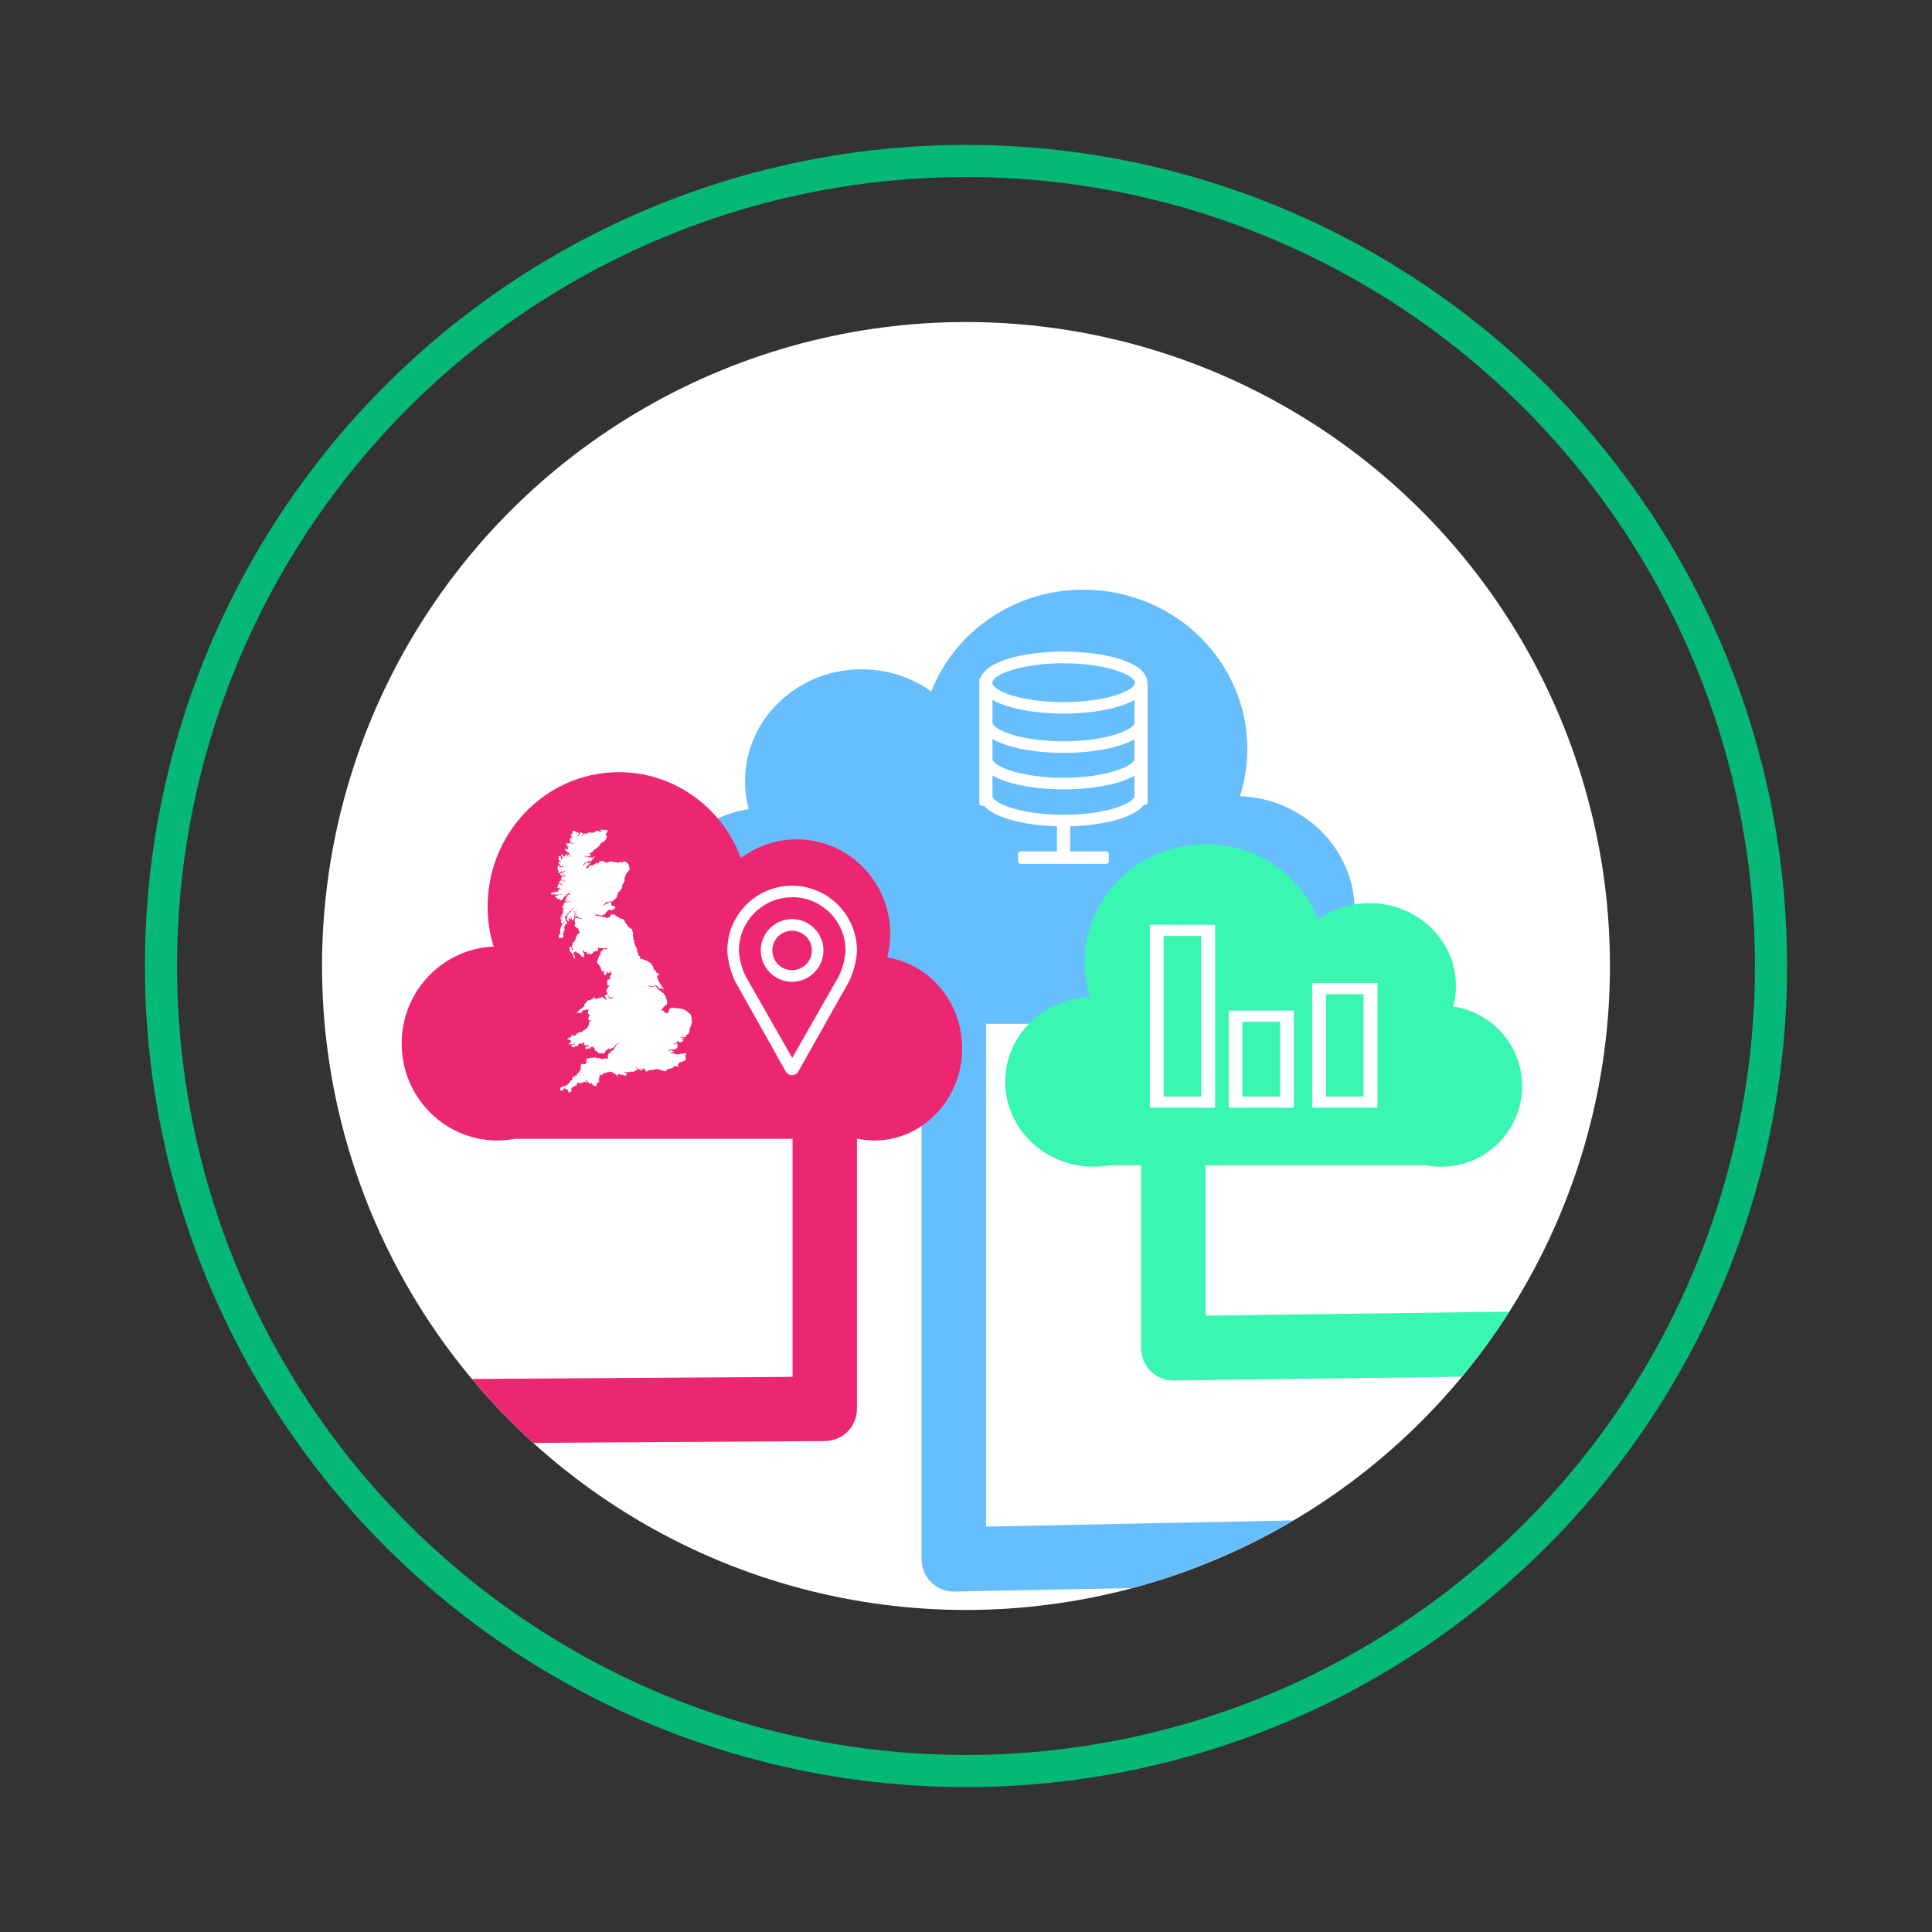 <?xml version="1.0" encoding="UTF-8"?>
<svg id="Layer_69" data-name="Layer 69" xmlns="http://www.w3.org/2000/svg" xmlns:xlink="http://www.w3.org/1999/xlink" viewBox="0 0 170.08 170.08">
  <rect x="0" y="0" width="170.08" height="170.08" fill="#333333" stroke="none"/>
  <defs>
    <style>
      .cls-1, .cls-2 {
        fill: none;
      }

      .cls-3 {
        clip-path: url(#clippath);
      }

      .cls-4 {
        fill: #66befd;
      }

      .cls-5 {
        fill: #ed2672;
      }

      .cls-6 {
        fill: #fff;
      }

      .cls-7 {
        fill: #39f7b3;
      }

      .cls-2 {
        stroke: #05b878;
        stroke-miterlimit: 10;
        stroke-width: 2.83px;
      }
    </style>
    <clipPath id="clippath">
      <circle class="cls-1" cx="85.04" cy="85.04" r="56.69"/>
    </clipPath>
  </defs>
  <circle class="cls-6" cx="85.04" cy="85.04" r="56.69"/>
  <circle class="cls-2" cx="85.04" cy="85.04" r="70.87"/>
  <g class="cls-3">
    <g>
      <path class="cls-5" d="M39.18,127.08l-.04-5.67,30.63-.2v-27.95h5.67v30.77c0,1.56-1.26,2.82-2.82,2.83l-33.45,.21Z"/>
      <path class="cls-4" d="M83.96,140.11c-.74,0-1.45-.29-1.98-.81-.54-.53-.85-1.26-.85-2.02v-60.34h5.67v57.45l28.91-.58,.11,5.67-31.8,.63s-.04,0-.06,0Z"/>
      <path class="cls-7" d="M103.29,121.53c-.75,0-1.46-.29-1.99-.82-.54-.53-.84-1.26-.84-2.02v-32.5h5.67v29.63l29.62-.39,.07,5.67-32.49,.43s-.02,0-.04,0Z"/>
    </g>
  </g>
  <path class="cls-4" d="M109.15,70.1c.34-1.05,.56-2.16,.63-3.31,.49-7.7-5.54-14.35-13.46-14.85-6.44-.41-12.16,3.37-14.34,8.93-1.71-1.23-3.83-1.95-6.13-1.95-5.67,0-10.26,4.41-10.26,9.85,0,.85,.11,1.67,.32,2.46-4.65,.69-8.22,4.67-8.22,9.48,0,5.3,4.32,9.59,9.65,9.59,.62,0,1.24-.06,1.83-.17h37.63c.63,.11,1.28,.17,1.94,.17,5.81,0,10.52-4.53,10.52-10.11,0-5.45-4.49-9.89-10.11-10.1Z"/>
  <path class="cls-5" d="M43.45,83.32c-.27-.89-.45-1.82-.5-2.79-.39-6.5,4.44-12.11,10.79-12.53,5.16-.34,9.74,2.85,11.49,7.54,1.37-1.03,3.07-1.65,4.91-1.65,4.54,0,8.23,3.72,8.23,8.32,0,.72-.09,1.41-.26,2.08,3.73,.58,6.59,3.94,6.59,8.01,0,4.47-3.46,8.1-7.73,8.1-.5,0-.99-.05-1.46-.15h-30.16c-.5,.09-1.02,.15-1.56,.15-4.66,0-8.43-3.82-8.43-8.54,0-4.6,3.6-8.35,8.1-8.53Z"/>
  <path class="cls-7" d="M95.96,87.76c-.25-.78-.41-1.6-.46-2.44-.36-5.69,4.09-10.61,9.95-10.98,4.76-.3,8.99,2.49,10.6,6.61,1.27-.91,2.83-1.44,4.53-1.44,4.19,0,7.59,3.26,7.59,7.28,0,.63-.08,1.24-.24,1.82,3.44,.51,6.07,3.45,6.07,7.01,0,3.92-3.19,7.09-7.13,7.09-.46,0-.91-.05-1.35-.13h-27.82c-.46,.08-.94,.13-1.43,.13-4.3,0-7.78-3.35-7.78-7.48,0-4.03,3.32-7.32,7.48-7.47Z"/>
  <g>
    <path class="cls-6" d="M93.97,75.5h-.68c-.13,0-.24-.11-.24-.23v-2.83c0-.12,.11-.23,.24-.23h.68c.13,0,.24,.11,.24,.23v2.83c0,.14-.11,.23-.24,.23Z"/>
    <path class="cls-6" d="M93.63,62.82c-3.67,0-7.37-.93-7.37-2.73s3.72-2.73,7.37-2.73,7.37,.93,7.37,2.73-3.72,2.73-7.37,2.73Zm0-4.43c-3.78,0-6.28,1.02-6.28,1.71s2.5,1.71,6.28,1.71,6.28-1.02,6.28-1.71c0-.67-2.52-1.71-6.28-1.71Z"/>
    <path class="cls-6" d="M87.13,70.94h-.68c-.13,0-.24-.11-.24-.23v-10.85c0-.12,.11-.23,.24-.23h.68c.13,0,.24,.11,.24,.23v10.85c0,.12-.11,.23-.24,.23Z"/>
    <path class="cls-6" d="M100.79,70.85h-.68c-.13,0-.24-.11-.24-.23v-10.3c0-.12,.11-.23,.24-.23h.68c.13,0,.24,.11,.24,.23v10.3c0,.12-.1,.23-.24,.23Z"/>
    <path class="cls-6" d="M93.63,71.73c-3.78,0-6.28-1.02-6.28-1.71h-1.09c0,1.78,3.72,2.73,7.37,2.73s7.37-.93,7.37-2.73h-1.09c0,.69-2.52,1.71-6.28,1.71Z"/>
    <path class="cls-6" d="M93.63,68.47c-3.78,0-6.28-1.02-6.28-1.71h-1.09c0,1.78,3.72,2.73,7.37,2.73s7.37-.93,7.37-2.73h-1.09c0,.67-2.52,1.71-6.28,1.71Z"/>
    <path class="cls-6" d="M93.63,65.26c-3.78,0-6.28-1.02-6.28-1.71h-1.09c0,1.78,3.72,2.73,7.37,2.73s7.37-.93,7.37-2.73h-1.09c0,.69-2.52,1.71-6.28,1.71Z"/>
    <path class="cls-6" d="M97.62,75.18v.64c0,.12-.11,.23-.24,.23h-7.52c-.13,0-.24-.11-.24-.23v-.64c0-.12,.11-.23,.24-.23h7.52c.13,0,.24,.11,.24,.23Z"/>
  </g>
  <g id="dd">
    <path class="cls-6" d="M69.73,94.65c-.26,0-.49-.16-.61-.42l-4.43-7.88c-.1-.21-.22-.52-.29-.72-.02-.05-.37-1.12-.37-1.96,0-3.14,2.56-5.7,5.7-5.7s5.7,2.56,5.71,5.7c0,.84-.36,1.91-.38,1.96-.07,.2-.19,.51-.29,.72l-4.43,7.87c-.13,.27-.35,.43-.61,.43h0Zm0-15.66c-2.58,0-4.68,2.1-4.68,4.68,0,.56,.23,1.37,.32,1.63,.05,.16,.17,.44,.25,.61l4.12,7.22,4.12-7.22c.08-.16,.19-.45,.25-.62,0,0,.32-.96,.32-1.63,0-2.58-2.1-4.68-4.69-4.68Zm0,7.44c-1.52,0-2.76-1.24-2.76-2.76s1.24-2.76,2.76-2.76,2.76,1.24,2.76,2.76c0,1.52-1.24,2.76-2.76,2.76Zm0-4.5c-.96,0-1.74,.78-1.74,1.74s.78,1.74,1.74,1.74,1.74-.78,1.74-1.74c0-.96-.78-1.74-1.74-1.74Z"/>
  </g>
  <polygon class="cls-6" points="60.89 89.86 60.89 89.77 60.89 89.72 60.88 89.68 60.89 89.62 60.87 89.55 60.84 89.47 60.81 89.35 60.78 89.29 60.73 89.24 60.35 88.94 60.16 88.85 59.68 88.73 59.68 88.75 59.7 88.75 59.72 88.75 59.74 88.76 59.75 88.77 59.68 88.8 59.61 88.78 59.54 88.75 59.48 88.73 59.34 88.73 59.31 88.72 59.28 88.71 59.24 88.7 59.21 88.71 59.22 88.73 59.15 88.73 59.06 88.74 58.99 88.78 58.93 88.84 58.91 88.88 58.89 88.94 58.87 89.01 58.86 89.07 58.84 89.11 58.8 89.15 58.77 89.2 58.78 89.24 58.78 89.26 58.75 89.25 58.71 89.18 58.69 89.17 58.62 89.16 58.59 89.17 58.56 89.19 58.53 89.14 58.45 89.02 58.41 88.99 58.39 88.99 58.34 88.95 58.32 88.94 58.24 88.96 58.2 88.96 58.19 88.93 58.21 88.89 58.24 88.87 58.28 88.86 58.31 88.82 58.43 88.64 58.45 88.63 58.48 88.61 58.62 88.47 58.64 88.46 58.67 88.45 58.69 88.44 58.7 88.42 58.73 88.29 58.73 88.18 58.71 88.08 58.58 87.73 58.58 87.7 58.56 87.66 58.54 87.62 58.51 87.6 58.52 87.58 58.48 87.55 58.46 87.54 58.45 87.53 58.45 87.51 58.45 87.48 58.44 87.46 58.42 87.43 58.39 87.42 58.36 87.42 58.33 87.4 58.18 87.28 58.11 87.19 58.09 87.18 58.03 87.17 58 87.15 57.96 87.09 57.89 87.06 57.78 86.88 57.75 86.83 57.7 86.81 57.43 86.87 57.38 86.9 57.36 86.91 57.34 86.89 57.32 86.88 57.26 86.83 57.22 86.82 57.17 86.82 57.13 86.84 57.11 86.88 57.09 86.87 57.08 86.86 57.07 86.85 57.05 86.85 57.16 86.78 57.19 86.77 57.28 86.78 57.29 86.78 57.33 86.82 57.34 86.83 57.39 86.81 57.51 86.81 57.71 86.75 57.78 86.76 57.83 86.8 57.98 86.99 58.01 87.01 58.04 87.03 58.07 87.04 58.11 87.04 58.14 87.04 58.2 87 58.23 86.99 58.27 87 58.33 87.05 58.37 87.06 58.39 87.08 58.38 87.13 58.35 87.21 58.38 87.18 58.39 87.17 58.41 87.09 58.39 87 58.11 86.59 57.95 86.33 57.92 86.25 57.87 86.08 57.84 86 57.88 85.9 57.93 85.84 58.06 85.77 58.01 85.72 57.82 85.64 57.78 85.6 57.77 85.59 57.76 85.52 57.75 85.49 57.71 85.47 57.7 85.45 57.68 85.44 57.62 85.42 57.61 85.41 57.58 85.37 57.56 85.35 57.57 85.34 57.57 85.31 57.56 85.31 57.55 85.3 57.54 85.28 57.53 85.26 57.53 85.21 57.51 85.14 57.49 85.08 57.46 85.03 57.44 85.01 57.39 84.97 57.37 84.95 57.37 84.93 57.37 84.9 57.37 84.88 57.35 84.84 57.31 84.8 56.96 84.58 56.64 84.48 56.56 84.43 56.5 84.42 56.47 84.41 56.44 84.38 56.42 84.35 56.4 84.42 56.39 84.44 56.37 84.44 56.38 84.44 56.37 84.42 56.37 84.41 56.36 84.4 56.35 84.4 56.35 84.41 56.35 84.42 56.35 84.42 56.33 84.42 56.32 84.41 56.31 84.4 56.31 84.38 56.35 84.37 56.36 84.35 56.37 84.33 56.36 84.32 56.35 84.3 56.35 84.28 56.34 84.26 56.33 84.24 56.33 84.23 56.33 84.22 56.36 84.22 56.36 84.2 56.28 84.16 56.26 84.15 56.2 84.08 56.17 83.99 56.08 83.66 56.08 83.63 56.07 83.62 56.07 83.6 56.06 83.54 56.07 83.52 56.07 83.51 56.07 83.49 56.06 83.46 56.01 83.42 56.01 83.41 55.99 83.4 55.98 83.37 55.97 83.33 55.96 83.31 55.95 83.28 55.92 83.22 55.92 83.19 55.92 83.19 55.91 83.18 55.89 83.17 55.88 83.17 55.88 83.15 55.87 83.09 55.86 83.04 55.85 83.02 55.83 82.97 55.82 82.95 55.83 82.92 55.84 82.9 55.84 82.87 55.83 82.84 55.82 82.83 55.81 82.81 55.82 82.78 55.79 82.74 55.77 82.71 55.76 82.68 55.75 82.66 55.75 82.64 55.75 82.62 55.75 82.6 55.76 82.59 55.76 82.58 55.77 82.57 55.77 82.56 55.76 82.51 55.72 82.44 55.72 82.38 55.72 82.35 55.72 82.34 55.73 82.3 55.73 82.27 55.72 82.09 55.72 82.05 55.7 82.04 55.69 82.03 55.68 82.02 55.69 82 55.69 81.98 55.66 81.95 55.65 81.94 55.65 81.92 55.67 81.9 55.66 81.88 55.65 81.86 55.64 81.85 55.65 81.83 55.65 81.81 55.54 81.73 55.51 81.73 55.46 81.74 55.44 81.73 55.44 81.71 55.47 81.71 55.46 81.68 55.44 81.65 55.42 81.64 55.4 81.64 55.39 81.65 55.39 81.66 55.38 81.67 55.36 81.68 55.36 81.67 55.35 81.65 55.34 81.63 55.31 81.61 55.29 81.57 55.27 81.51 55.06 81.24 55.04 81.2 54.95 81.03 54.92 80.99 54.89 80.98 54.88 80.97 54.87 80.95 54.87 80.92 54.86 80.9 54.85 80.9 54.6 80.85 54.53 80.81 54.44 80.73 54.38 80.71 54.31 80.66 54.29 80.64 54.28 80.65 54.26 80.66 54.26 80.68 54.23 80.66 54.2 80.67 54.17 80.66 54.18 80.64 54.2 80.6 54.17 80.58 54.12 80.52 54.09 80.51 53.83 80.49 53.8 80.5 53.76 80.56 53.73 80.58 53.73 80.59 53.74 80.6 53.75 80.64 53.71 80.64 53.68 80.68 53.66 80.72 53.62 80.75 53.5 80.8 53.41 80.81 53.39 80.81 53.38 80.8 53.35 80.76 53.34 80.75 53.06 80.73 53.03 80.7 53.01 80.68 53 80.68 52.97 80.69 52.9 80.69 52.63 80.62 52.6 80.62 52.51 80.64 52.49 80.63 52.48 80.61 52.47 80.6 52.46 80.58 52.45 80.58 52.42 80.59 52.41 80.58 52.4 80.56 52.35 80.47 52.33 80.46 52.32 80.44 52.23 80.37 52.23 80.35 52.26 80.35 52.28 80.37 52.31 80.41 52.37 80.47 52.43 80.51 52.49 80.53 52.62 80.52 52.87 80.6 52.94 80.6 53 80.59 53.06 80.56 53.11 80.53 53.14 80.51 53.25 80.51 53.27 80.49 53.29 80.45 53.31 80.36 53.33 80.33 53.36 80.31 53.39 80.3 53.47 80.2 53.55 80.14 53.57 80.12 53.58 80.1 53.62 80.08 53.69 80.09 53.79 80.14 53.83 80.14 53.86 80.13 53.96 80.07 54.04 80.05 54.07 80.03 54.1 79.98 54.18 79.89 54.18 79.88 54.13 79.83 54.11 79.82 54.06 79.77 54.03 79.75 53.89 79.74 53.88 79.72 53.86 79.72 53.85 79.71 53.83 79.71 53.83 79.7 53.82 79.66 53.82 79.65 53.78 79.65 53.8 79.62 53.82 79.58 53.84 79.53 53.83 79.47 53.81 79.44 53.76 79.44 53.73 79.41 53.71 79.39 53.67 79.4 53.63 79.42 53.62 79.45 53.6 79.46 53.3 79.62 53.24 79.64 53.17 79.68 53.14 79.69 53.07 79.69 53.04 79.67 53.03 79.65 53.09 79.67 53.16 79.64 53.32 79.48 53.37 79.44 53.43 79.41 53.89 79.34 53.91 79.35 53.92 79.36 53.93 79.37 53.95 79.36 53.98 79.28 53.99 79.26 54.05 79.23 54.08 79.21 54.11 79.15 54.26 79.05 54.28 79.02 54.3 78.97 54.32 78.94 54.33 78.92 54.33 78.9 54.32 78.86 54.32 78.84 54.34 78.8 54.36 78.77 54.38 78.74 54.39 78.61 54.42 78.57 54.44 78.53 54.47 78.51 54.56 78.45 54.58 78.42 54.62 78.36 54.66 78.3 54.71 78.25 54.74 78.22 54.75 78.17 54.75 78.16 54.78 78.12 54.79 78.1 54.79 78.07 54.78 78.05 54.77 78.03 54.77 78.01 54.79 77.91 54.84 77.8 54.98 77.58 55 77.52 55 77.5 54.97 77.48 54.96 77.42 54.97 77.36 55.01 77.22 55.11 76.95 55.15 76.89 55.31 76.73 55.31 76.7 55.34 76.64 55.41 76.56 55.44 76.52 55.45 76.51 55.43 76.5 55.42 76.49 55.42 76.46 55.43 76.44 55.45 76.44 55.41 76.39 55.39 76.36 55.39 76.32 55.39 76.3 55.37 76.26 55.36 76.21 55.36 76.15 55.34 76.1 55.21 75.96 55.19 75.92 55.18 75.9 55.16 75.9 55.14 75.93 55.12 75.92 55.11 75.91 55.09 75.88 55.08 75.86 55.08 75.84 54.91 75.84 54.89 75.84 54.79 75.92 54.75 75.92 54.72 75.91 54.65 75.87 54.62 75.86 54.61 75.87 54.59 75.88 54.58 75.9 54.58 75.91 54.57 75.93 54.55 75.92 54.52 75.9 54.51 75.91 54.48 75.94 54.46 75.95 54.44 75.94 54.43 75.93 54.42 75.92 54.41 75.95 54.33 75.91 54.31 75.9 54.29 75.92 54.27 75.94 54.26 75.94 54.24 75.9 54.19 75.91 54.06 75.86 54 75.89 53.99 75.87 53.97 75.87 53.96 75.88 53.94 75.89 53.93 75.88 53.91 75.85 53.9 75.84 53.66 75.84 53.63 75.85 53.54 75.92 53.47 75.94 53.41 75.94 53.2 75.87 53.09 75.79 52.89 75.79 52.87 75.79 52.83 75.82 52.81 75.83 52.79 75.82 52.78 75.81 52.76 75.82 52.75 75.84 52.76 75.88 52.74 75.92 52.72 75.95 52.7 75.96 52.67 75.97 52.64 75.97 52.58 75.95 52.61 76.02 52.59 76.03 52.57 76.04 52.55 76.04 52.53 76.02 52.54 76.01 52.55 76 52.56 75.96 52.47 75.99 52.23 76.16 52.18 76.18 52.03 76.16 51.89 76.19 51.85 76.18 51.9 76.24 51.92 76.27 51.89 76.28 51.87 76.29 51.85 76.3 51.83 76.33 51.8 76.37 51.78 76.38 51.74 76.38 51.74 76.39 51.73 76.41 51.71 76.44 51.67 76.46 51.65 76.45 51.59 76.44 51.61 76.42 51.63 76.39 51.65 76.32 51.63 76.31 51.61 76.3 51.57 76.3 51.57 76.28 51.65 76.28 51.69 76.29 51.7 76.29 51.69 76.26 51.71 76.23 51.74 76.21 51.81 76.2 51.81 76.2 51.8 76.19 51.8 76.18 51.79 76.16 51.85 76.08 51.89 76.04 51.94 75.98 51.97 75.92 51.96 75.89 51.94 75.89 51.87 75.93 51.85 75.95 51.83 75.97 51.79 75.98 51.71 75.96 51.69 75.93 51.68 75.92 51.66 75.93 51.6 75.96 51.54 76.02 51.47 76.07 51.45 76.09 51.43 76.12 51.41 76.15 51.39 76.17 51.34 76.19 51.32 76.21 51.31 76.21 51.32 76.16 51.34 76.13 51.35 76.11 51.45 76.01 51.47 76 51.5 75.98 51.51 75.94 51.52 75.91 51.55 75.91 51.57 75.91 51.68 75.89 51.71 75.88 51.74 75.87 51.86 75.77 51.91 75.75 51.95 75.79 51.93 75.83 51.94 75.86 51.96 75.87 51.99 75.86 52.01 75.84 52.06 75.78 52.09 75.75 52.3 75.47 52.31 75.45 52.32 75.4 52.31 75.37 52.29 75.37 52.27 75.4 52.22 75.46 52.17 75.51 52.11 75.54 52.06 75.53 52.08 75.49 52.05 75.45 52 75.44 51.91 75.51 51.86 75.5 51.76 75.43 51.77 75.48 51.74 75.48 51.71 75.45 51.68 75.42 51.65 75.39 51.62 75.4 51.56 75.43 51.5 75.41 51.45 75.37 51.37 75.25 51.4 75.26 51.43 75.29 51.48 75.36 51.51 75.38 51.64 75.35 51.68 75.36 51.77 75.41 51.81 75.41 51.83 75.4 51.85 75.36 51.87 75.35 51.89 75.35 51.94 75.37 51.96 75.37 51.96 75.33 51.96 75.3 51.99 75.25 51.96 75.19 51.95 75.18 51.93 75.17 51.88 75.16 51.86 75.15 51.84 75.12 51.84 75.1 51.85 75.09 51.89 75.11 51.93 75.12 51.95 75.13 51.94 75.15 51.95 75.15 51.97 75.17 51.97 75.14 51.98 75.11 51.99 75.1 52.01 75.09 52.1 75.02 52.15 75.01 52.19 74.98 52.21 74.97 52.22 74.95 52.23 74.89 52.24 74.86 52.27 74.83 52.39 74.77 52.73 74.49 52.79 74.41 52.82 74.36 52.83 74.32 52.85 74.29 52.93 74.2 52.98 74.17 53.12 74.12 53.19 74.08 53.24 74.02 53.33 73.9 53.39 73.76 53.41 73.66 53.42 73.65 53.44 73.64 53.44 73.61 53.44 73.58 53.43 73.56 53.41 73.56 53.4 73.57 53.38 73.58 53.34 73.56 53.33 73.52 53.33 73.47 53.34 73.41 53.36 73.39 53.4 73.36 53.41 73.33 53.43 73.28 53.45 73.25 53.46 73.21 53.49 73.15 53.5 73.09 53.45 73.07 53.34 73.09 53.29 73.09 53.21 73.03 53.15 73.04 53.05 73.07 53 73.07 52.99 73.06 52.98 73.03 52.98 73 52.97 72.99 52.95 72.98 52.92 73 52.89 73.05 52.9 73.09 52.93 73.12 52.96 73.14 52.98 73.15 52.96 73.21 52.92 73.21 52.83 73.17 52.75 73.2 52.7 73.21 52.66 73.17 52.67 73.17 52.69 73.15 52.65 73.13 52.6 73.13 52.5 73.15 52.44 73.18 52.34 73.26 52.27 73.29 52.14 73.31 52.01 73.29 51.97 73.3 51.96 73.29 51.93 73.23 51.93 73.23 51.93 73.23 51.91 73.23 51.9 73.24 51.88 73.29 51.87 73.31 51.85 73.33 51.84 73.33 51.8 73.31 51.74 73.31 51.73 73.32 51.72 73.36 51.7 73.37 51.68 73.37 51.65 73.35 51.63 73.36 51.62 73.37 51.62 73.38 51.61 73.4 51.59 73.41 51.61 73.44 51.58 73.43 51.53 73.38 51.5 73.37 51.48 73.37 51.44 73.39 51.38 73.44 51.38 73.44 51.32 73.51 51.31 73.52 51.3 73.52 51.3 73.53 51.31 73.55 51.3 73.56 51.26 73.62 51.23 73.65 51.21 73.66 51.24 73.59 51.26 73.53 51.28 73.48 51.32 73.44 51.31 73.41 51.31 73.4 51.32 73.39 51.32 73.37 51.24 73.31 51.17 73.29 51.11 73.27 51.07 73.29 51.05 73.33 51.04 73.39 51.03 73.44 51 73.47 50.97 73.48 50.94 73.5 50.93 73.55 50.92 73.56 50.83 73.66 50.8 73.66 50.81 73.62 50.84 73.57 50.87 73.49 50.92 73.44 50.94 73.41 50.95 73.4 50.95 73.37 50.95 73.34 50.94 73.33 50.92 73.33 50.87 73.29 50.85 73.28 50.8 73.22 50.77 73.19 50.78 73.24 50.77 73.26 50.76 73.28 50.75 73.32 50.75 73.36 50.75 73.39 50.74 73.41 50.71 73.44 50.72 73.41 50.72 73.39 50.73 73.37 50.73 73.33 50.73 73.34 50.72 73.3 50.71 73.25 50.71 73.23 50.68 73.2 50.64 73.17 50.44 73.13 50.42 73.16 50.41 73.21 50.4 73.27 50.39 73.33 50.4 73.33 50.38 73.38 50.36 73.4 50.28 73.45 50.26 73.47 50.26 73.49 50.26 73.55 50.43 73.7 50.39 73.66 50.35 73.65 50.26 73.7 50.28 73.71 50.28 73.72 50.29 73.72 50.29 73.74 50.29 73.74 50.27 73.74 50.27 73.76 50.29 73.76 50.31 73.76 50.32 73.75 50.34 73.74 50.35 73.76 50.34 73.79 50.36 73.81 50.4 73.84 50.34 73.84 50.25 73.78 50.24 73.78 50.22 73.76 50.2 73.76 50.2 73.77 50.2 73.79 50.2 73.81 50.2 73.82 50.18 73.85 50.17 73.88 50.17 73.91 50.19 73.94 50.16 73.94 50.16 73.96 50.17 73.99 50.18 74.02 50.18 74.03 50.21 74.07 50.21 74.08 50.23 74.1 50.28 74.17 50.3 74.18 50.32 74.19 50.35 74.22 50.36 74.22 50.38 74.22 50.4 74.19 50.41 74.18 50.44 74.18 50.54 74.2 50.52 74.22 50.47 74.23 50.45 74.25 50.5 74.28 50.51 74.3 50.53 74.33 50.42 74.25 50.4 74.24 50.32 74.25 50.3 74.24 50.25 74.19 50.22 74.18 50.21 74.19 50.19 74.2 50.17 74.22 50.16 74.25 50.12 74.22 50.09 74.21 50.06 74.23 50 74.27 49.97 74.27 49.94 74.27 49.88 74.22 49.84 74.21 49.82 74.21 49.82 74.26 49.89 74.37 49.9 74.39 49.92 74.39 49.92 74.4 49.91 74.43 49.91 74.45 49.93 74.45 49.94 74.46 49.95 74.47 49.96 74.49 49.95 74.51 49.97 74.52 50 74.53 50.05 74.53 50.05 74.55 50.03 74.56 49.98 74.57 49.96 74.59 50 74.61 50 74.63 49.97 74.63 49.99 74.65 49.99 74.67 49.99 74.7 49.99 74.73 50 74.73 49.96 74.78 49.92 74.77 49.89 74.76 49.86 74.79 49.82 74.71 49.76 74.69 49.73 74.73 49.78 74.83 49.78 74.85 49.77 74.86 49.77 74.87 49.77 74.88 49.76 74.89 49.83 74.89 49.86 74.9 49.88 74.93 49.87 74.94 49.87 74.94 49.87 74.95 49.91 74.96 49.97 75.04 50.02 75.05 50.04 75.07 50.09 75.08 50.11 75.1 50.12 75.13 50.12 75.17 50.11 75.19 50.08 75.19 50.08 75.21 50.12 75.22 50.27 75.36 50.28 75.38 50.29 75.4 50.3 75.42 50.31 75.45 50.32 75.47 50.28 75.45 50.24 75.37 50.17 75.33 50.12 75.28 50.1 75.27 50.08 75.26 50.05 75.23 50.03 75.23 50.01 75.23 49.98 75.25 49.96 75.25 49.93 75.23 49.89 75.17 49.86 75.15 49.85 75.18 49.84 75.18 49.83 75.17 49.82 75.17 49.81 75.19 49.81 75.2 49.81 75.2 49.82 75.22 49.83 75.23 49.93 75.28 50 75.35 50.04 75.37 50.06 75.39 50.08 75.43 49.97 75.38 49.92 75.35 49.87 75.3 49.85 75.28 49.78 75.25 49.76 75.25 49.75 75.28 49.73 75.36 49.71 75.39 49.72 75.41 49.67 75.4 49.61 75.37 49.56 75.31 49.57 75.23 49.51 75.23 49.5 75.22 49.48 75.19 49.46 75.21 49.43 75.26 49.41 75.29 49.42 75.3 49.42 75.3 49.43 75.31 49.42 75.34 49.44 75.37 49.5 75.43 49.52 75.47 49.51 75.51 49.51 75.55 49.52 75.61 49.49 75.59 49.47 75.58 49.46 75.59 49.47 75.62 49.47 75.64 49.49 75.65 49.46 75.65 49.44 75.64 49.42 75.62 49.4 75.59 49.39 75.54 49.38 75.48 49.37 75.43 49.38 75.39 49.34 75.36 49.3 75.35 49.26 75.35 49.22 75.37 49.2 75.38 49.18 75.41 49.17 75.44 49.17 75.47 49.17 75.5 49.18 75.56 49.18 75.59 49.18 75.62 49.17 75.69 49.18 75.73 49.31 75.76 49.33 75.77 49.34 75.79 49.35 75.81 49.36 75.82 49.38 75.83 49.37 75.86 49.35 75.88 49.33 75.88 49.29 75.83 49.26 75.83 49.2 75.86 49.2 75.89 49.21 75.91 49.18 75.95 49.17 75.98 49.18 76.02 49.19 76.03 49.22 76.03 49.24 76.04 49.27 76.09 49.29 76.15 49.32 76.19 49.37 76.2 49.36 76.23 49.35 76.24 49.4 76.3 49.44 76.26 49.51 76.25 49.58 76.27 49.63 76.31 49.62 76.33 49.59 76.33 49.52 76.32 49.41 76.34 49.42 76.35 49.42 76.37 49.42 76.38 49.43 76.4 49.42 76.39 49.37 76.36 49.36 76.35 49.33 76.31 49.32 76.32 49.29 76.3 49.21 76.21 49.18 76.2 49.15 76.19 49.12 76.2 49.13 76.22 49.13 76.25 49.14 76.26 49.11 76.26 49.1 76.28 49.11 76.32 49.1 76.36 49.1 76.38 49.08 76.43 49.07 76.45 49.08 76.49 49.09 76.54 49.09 76.57 49.1 76.57 49.15 76.59 49.17 76.6 49.15 76.62 49.15 76.64 49.15 76.67 49.15 76.68 49.16 76.71 49.17 76.72 49.16 76.72 49.16 76.73 49.15 76.74 49.15 76.73 49.17 76.85 49.21 76.87 49.29 76.85 49.33 76.83 49.43 76.7 49.46 76.67 49.46 76.67 49.47 76.69 49.48 76.73 49.48 76.75 49.47 76.77 49.43 76.79 49.48 76.8 49.52 76.82 49.55 76.82 49.59 76.79 49.66 76.69 49.7 76.65 49.73 76.66 49.72 76.74 49.65 76.8 49.47 76.89 49.44 76.89 49.43 76.88 49.42 76.86 49.41 76.85 49.4 76.86 49.38 76.88 49.35 76.9 49.34 76.91 49.3 77 49.29 77.01 49.31 77.05 49.34 77.05 49.41 77.03 49.44 77.04 49.5 77.07 49.53 77.07 49.56 77.06 49.61 77.02 49.64 77.01 49.66 76.99 49.68 76.96 49.7 76.93 49.74 76.95 49.74 76.97 49.7 76.99 49.67 77.03 49.65 77.07 49.66 77.09 49.68 77.1 49.69 77.12 49.72 77.16 49.73 77.17 49.79 77.19 49.79 77.21 49.73 77.23 49.68 77.19 49.63 77.13 49.58 77.09 49.53 77.1 49.46 77.14 49.43 77.2 49.46 77.25 49.43 77.28 49.38 77.36 49.37 77.41 49.39 77.44 49.52 77.48 49.54 77.5 49.58 77.55 49.59 77.56 49.61 77.56 49.64 77.54 49.77 77.52 49.8 77.54 49.8 77.56 49.79 77.56 49.78 77.55 49.76 77.55 49.73 77.55 49.72 77.57 49.71 77.58 49.56 77.58 49.53 77.56 49.46 77.51 49.42 77.49 49.4 77.51 49.38 77.52 49.33 77.52 49.32 77.52 49.3 77.53 49.29 77.56 49.22 77.65 49.2 77.69 49.22 77.71 49.23 77.72 49.26 77.75 49.27 77.75 49.29 77.75 49.32 77.74 49.34 77.73 49.37 77.76 49.37 77.8 49.36 77.83 49.39 77.85 49.42 77.86 49.45 77.88 49.48 77.89 49.52 77.87 49.54 77.88 49.56 77.87 49.59 77.86 49.61 77.85 49.61 77.87 49.54 77.91 49.46 77.93 49.4 77.92 49.38 77.91 49.36 77.89 49.34 77.87 49.31 77.81 49.29 77.79 49.25 77.79 49.21 77.8 49.16 77.83 49.14 77.87 49.12 77.93 49.1 77.99 49.09 78.05 49.06 78.08 49.09 78.12 49.1 78.12 49.1 78.14 49.05 78.15 49 78.16 49.07 78.18 49.21 78.15 49.28 78.16 49.22 78.23 49.21 78.26 49.27 78.28 49.3 78.28 49.33 78.23 49.35 78.22 49.38 78.21 49.4 78.22 49.35 78.27 49.29 78.3 49.13 78.33 49.11 78.35 49.11 78.38 49.14 78.41 49.25 78.47 49.22 78.46 49.18 78.45 49.15 78.46 49.12 78.49 49.11 78.48 49.09 78.47 49.07 78.47 49.05 78.47 49.05 78.49 49.08 78.5 49.09 78.52 49.1 78.55 49.1 78.58 49.09 78.57 49.01 78.53 48.99 78.51 48.97 78.49 48.95 78.48 48.93 78.47 48.91 78.48 48.85 78.52 48.83 78.53 48.59 78.56 48.57 78.57 48.54 78.63 48.53 78.63 48.52 78.63 48.51 78.63 48.51 78.66 48.51 78.68 48.51 78.69 48.52 78.71 48.53 78.72 48.55 78.74 48.59 78.76 48.62 78.77 48.65 78.75 48.68 78.72 48.72 78.72 48.84 78.75 48.94 78.74 48.96 78.75 49 78.77 49.02 78.78 49.03 78.78 49.09 78.76 49.26 78.67 49.33 78.69 49.4 78.74 49.44 78.74 49.58 78.72 49.55 78.75 49.5 78.76 49.42 78.76 49.38 78.76 49.28 78.7 49.25 78.71 49.08 78.82 49.08 78.85 49.1 78.87 49.14 78.9 49.12 78.92 49.08 78.88 49.03 78.85 48.98 78.84 48.9 78.84 48.88 78.85 48.86 78.87 48.86 78.92 48.87 78.94 49.1 79.13 49.19 79.15 49.25 79.07 49.26 79.07 49.26 79.1 49.25 79.12 49.23 79.17 49.25 79.19 49.28 79.21 49.31 79.22 49.33 79.23 49.35 79.23 49.37 79.27 49.38 79.28 49.39 79.28 49.5 79.19 49.6 79.07 49.66 78.97 49.68 78.95 49.7 78.94 49.72 78.94 49.73 78.92 49.75 78.87 49.77 78.86 49.8 78.85 49.82 78.84 49.87 78.78 49.89 78.75 49.9 78.73 49.93 78.72 49.95 78.69 49.96 78.69 49.99 78.68 50.01 78.67 50.03 78.65 50.05 78.61 50.05 78.59 50.06 78.56 50.06 78.54 50.08 78.53 50.09 78.53 50.11 78.52 50.13 78.5 50.13 78.48 50.15 78.46 50.24 78.38 50.21 78.43 50.19 78.48 50.08 78.59 50.07 78.61 50.06 78.65 50.06 78.66 50.18 78.72 50.43 78.67 50.41 78.68 50.28 78.71 50.22 78.75 50.19 78.76 50.12 78.74 50.09 78.74 50.04 78.78 50.02 78.79 49.98 78.78 49.95 78.81 49.93 78.82 49.93 78.84 49.96 78.86 49.94 78.9 49.88 78.96 49.87 78.97 49.83 79.05 49.82 79.06 49.82 79.09 49.81 79.1 49.8 79.11 49.79 79.12 49.79 79.13 49.78 79.15 49.8 79.15 49.83 79.18 49.85 79.19 49.87 79.18 49.9 79.15 49.92 79.15 49.94 79.13 49.95 79.13 49.98 79.13 50 79.12 50.05 79.09 50.03 79.12 50.01 79.13 49.97 79.15 49.9 79.21 49.87 79.22 49.84 79.22 49.8 79.2 49.76 79.17 49.75 79.21 49.7 79.34 49.72 79.36 49.75 79.3 49.77 79.27 49.79 79.26 49.81 79.37 49.84 79.39 49.88 79.35 50.05 79.39 50.11 79.38 50.13 79.36 50.17 79.3 50.23 79.24 50.25 79.2 50.27 79.15 50.29 79.11 50.33 79.09 50.29 79.14 50.24 79.25 50.14 79.39 50.1 79.42 50.05 79.44 49.92 79.4 49.77 79.41 49.72 79.44 49.68 79.49 49.68 79.52 49.67 79.53 49.65 79.54 49.64 79.55 49.62 79.57 49.59 79.67 49.63 79.67 49.69 79.65 49.73 79.65 49.73 79.67 49.65 79.7 49.61 79.7 49.58 79.69 49.55 79.72 49.54 79.75 49.52 79.86 49.5 79.92 49.5 79.95 49.51 79.97 49.52 79.98 49.54 79.96 49.55 79.94 49.57 79.93 49.63 79.91 49.65 79.92 49.66 79.94 49.66 79.96 49.64 79.97 49.61 79.98 49.58 80 49.56 80.03 49.57 80.07 49.54 80.11 49.52 80.16 49.5 80.22 49.49 80.28 49.52 80.25 49.55 80.2 49.59 80.16 49.64 80.14 49.63 80.18 49.62 80.21 49.57 80.29 49.56 80.3 49.56 80.33 49.57 80.37 49.58 80.38 49.59 80.38 49.6 80.39 49.6 80.41 49.6 80.43 49.59 80.43 49.58 80.42 49.57 80.41 49.57 80.41 49.56 80.4 49.55 80.39 49.54 80.39 49.53 80.4 49.53 80.41 49.52 80.42 49.52 80.43 49.4 80.6 49.35 80.72 49.34 80.79 49.33 80.81 49.33 80.82 49.33 80.84 49.35 80.85 49.35 80.84 49.38 80.79 49.38 80.73 49.45 80.65 49.46 80.6 49.48 80.58 49.5 80.56 49.52 80.55 49.54 80.56 49.53 80.58 49.52 80.59 49.53 80.6 49.52 80.63 49.35 80.9 49.35 80.93 49.36 80.96 49.37 80.98 49.38 80.98 49.41 80.95 49.45 80.93 49.51 80.87 49.54 80.85 49.52 80.88 49.49 80.9 49.46 80.93 49.46 80.97 49.45 80.99 49.38 81.09 49.39 81.11 49.39 81.19 49.4 81.23 49.42 81.25 49.44 81.27 49.49 81.28 49.48 81.32 49.5 81.32 49.51 81.31 49.57 81.26 49.72 81.09 49.69 81.18 49.64 81.25 49.59 81.3 49.54 81.32 49.52 81.34 49.5 81.38 49.47 81.42 49.46 81.46 49.45 81.49 49.37 81.56 49.39 81.6 49.38 81.66 49.35 81.75 49.31 81.83 49.31 81.86 49.31 81.88 49.32 81.9 49.33 81.92 49.31 82 49.31 82.06 49.32 82.13 49.32 82.18 49.3 82.21 49.24 82.28 49.2 82.32 49.19 82.37 49.19 82.43 49.21 82.55 49.23 82.58 49.26 82.59 49.3 82.59 49.32 82.59 49.35 82.56 49.37 82.56 49.39 82.56 49.42 82.57 49.43 82.58 49.47 82.57 49.5 82.55 49.53 82.53 49.56 82.5 49.61 82.43 49.63 82.39 49.61 82.37 49.61 82.36 49.58 82.3 49.57 82.27 49.55 82.26 49.54 82.25 49.52 82.26 49.52 82.24 49.55 82.22 49.58 82.18 49.61 82.09 49.62 82.08 49.63 82.09 49.63 82.08 49.64 82.06 49.63 82.01 49.64 82 49.64 81.97 49.68 81.9 49.67 81.85 49.69 81.84 49.71 81.83 49.72 81.79 49.71 81.76 49.69 81.76 49.67 81.74 49.68 81.68 49.67 81.67 49.67 81.66 49.67 81.65 49.7 81.62 49.7 81.6 49.71 81.55 49.71 81.53 49.72 81.49 49.74 81.46 49.75 81.44 49.82 81.36 49.85 81.34 49.9 81.32 49.92 81.3 49.93 81.26 49.92 81.19 49.88 81.13 49.79 81.04 49.8 81.03 49.81 81.02 49.82 81.02 49.8 81 49.79 81 49.79 80.98 49.8 80.98 49.8 80.96 49.79 80.94 49.78 80.92 49.78 80.9 49.77 80.86 49.76 80.81 49.75 80.81 49.73 80.8 49.72 80.79 49.73 80.64 49.73 80.62 49.73 80.6 49.74 80.59 49.75 80.58 49.75 80.6 49.75 80.62 49.75 80.64 49.78 80.65 49.82 80.65 49.85 80.64 49.87 80.61 49.87 80.61 49.88 80.58 49.89 80.54 49.89 80.52 49.9 80.52 49.93 80.51 49.94 80.51 50.07 80.31 50.26 80.18 50.27 80.16 50.31 80.06 50.33 80.03 50.35 80.01 50.37 80 50.44 79.99 50.46 79.98 50.52 79.91 50.55 79.89 50.52 79.97 50.46 80.01 50.4 80.03 50.36 80.07 50.33 80.1 50.28 80.23 50.26 80.25 50.2 80.3 50.11 80.34 49.94 80.63 49.9 80.68 49.92 80.76 49.92 80.78 49.92 80.8 49.9 80.83 49.9 80.86 49.9 80.91 49.9 80.93 49.91 80.95 49.92 80.97 49.93 80.97 49.94 80.98 49.95 81.05 49.97 81.07 50.02 81.09 50.09 81.13 50.11 81.13 50.1 81.08 50.09 81.04 50.05 80.96 50.1 80.9 50.1 80.87 50.11 80.85 50.12 80.81 50.13 80.77 50.15 80.75 50.15 80.81 50.16 80.84 50.26 80.93 50.29 80.94 50.3 80.91 50.29 80.85 50.23 80.7 50.21 80.66 50.23 80.64 50.25 80.66 50.25 80.7 50.32 80.78 50.32 80.84 50.34 80.91 50.36 80.98 50.38 81.02 50.43 81.03 50.45 81.02 50.47 81 50.49 80.97 50.5 80.94 50.5 80.92 50.51 80.88 50.52 80.86 50.54 80.84 50.55 80.81 50.56 80.77 50.55 80.74 50.54 80.72 50.52 80.7 50.5 80.69 50.5 80.68 50.52 80.68 50.55 80.7 50.57 80.71 50.59 80.69 50.58 80.66 50.58 80.63 50.58 80.57 50.57 80.52 50.58 80.49 50.6 80.49 50.6 80.44 50.59 80.35 50.57 80.25 50.55 80.2 50.57 80.18 50.59 80.18 50.61 80.21 50.61 80.25 50.61 80.33 50.62 80.36 50.66 80.35 50.68 80.32 50.77 80.13 50.79 80.11 50.8 80.09 50.81 80.1 50.8 80.14 50.69 80.32 50.63 80.48 50.63 80.5 50.63 80.61 50.64 80.66 50.66 80.7 50.69 80.72 50.73 80.72 50.76 80.71 50.77 80.69 50.75 80.64 50.68 80.53 50.67 80.49 50.67 80.46 50.67 80.44 50.7 80.45 50.7 80.46 50.72 80.55 50.74 80.58 50.76 80.62 50.79 80.65 50.85 80.67 50.93 80.77 51 80.81 51.23 80.86 51.19 80.89 50.93 80.85 50.9 80.83 50.88 80.84 50.86 80.83 50.76 80.79 50.74 80.78 50.71 80.79 50.66 80.81 50.62 80.84 50.6 80.89 50.59 80.96 50.61 81.16 50.62 81.19 50.62 81.21 50.63 81.24 50.64 81.34 50.62 81.4 50.55 81.47 50.58 81.51 50.63 81.56 50.72 81.62 50.72 81.64 50.71 81.67 50.72 81.68 50.77 81.68 50.86 81.71 50.9 81.75 50.94 81.81 50.94 81.87 50.91 81.92 50.97 81.94 51 81.99 51.02 82.05 51 82.13 50.97 82.18 50.86 82.23 50.81 82.28 50.8 82.31 50.79 82.37 50.78 82.4 50.76 82.41 50.74 82.44 50.69 82.5 50.68 82.52 50.67 82.54 50.68 82.6 50.68 82.63 50.67 82.65 50.64 82.75 50.63 82.76 50.63 82.79 50.63 82.8 50.62 82.8 50.61 82.81 50.51 82.94 50.44 82.99 50.41 83.02 50.4 83.07 50.4 83.12 50.39 83.16 50.36 83.22 50.35 83.25 50.35 83.27 50.35 83.33 50.35 83.36 50.37 83.41 50.38 83.44 50.39 83.46 50.44 83.58 50.44 83.59 50.44 83.6 50.43 83.61 50.41 83.64 50.38 83.64 50.35 83.61 50.33 83.58 50.32 83.56 50.33 83.49 50.33 83.46 50.32 83.44 50.31 83.41 50.28 83.37 50.28 83.36 50.26 83.33 50.25 83.31 50.24 83.35 50.23 83.35 50.22 83.36 50.18 83.35 50.16 83.38 50.15 83.42 50.15 83.52 50.15 83.63 50.18 83.72 50.23 83.81 50.37 83.98 50.41 84 50.42 84.01 50.43 84.05 50.44 84.09 50.44 84.11 50.45 84.12 50.47 84.13 50.5 84.13 50.49 84.15 50.49 84.17 50.5 84.19 50.51 84.2 50.49 84.23 50.49 84.27 50.5 84.31 50.51 84.33 50.54 84.34 50.61 84.38 50.64 84.38 50.62 84.34 50.62 84.33 50.62 84.3 50.63 84.25 50.63 84.23 50.59 84.19 50.56 84.13 50.54 84.07 50.53 84.04 50.52 84.03 50.51 84 50.5 83.97 50.5 83.94 50.5 83.92 50.5 83.91 50.5 83.89 50.52 83.87 50.54 83.84 50.57 83.8 50.61 83.78 50.64 83.76 50.7 83.76 50.74 83.77 50.76 83.85 50.8 83.87 50.87 83.89 51.05 84 51.1 84.05 51.19 84.19 51.21 84.2 51.26 84.2 51.28 84.21 51.32 84.24 51.35 84.25 51.38 84.26 51.4 84.25 51.41 84.24 51.42 84.23 51.43 84.22 51.44 84.2 51.43 84.15 51.42 84.09 51.44 84.05 51.42 84.02 51.43 83.98 51.44 83.95 51.44 83.92 51.42 83.89 51.4 83.88 51.38 83.87 51.35 83.87 51.34 83.85 51.33 83.81 51.32 83.75 51.32 83.72 51.33 83.69 51.34 83.66 51.35 83.65 51.38 83.66 51.39 83.67 51.39 83.7 51.41 83.74 51.42 83.76 51.44 83.78 51.56 83.83 51.58 83.83 51.6 83.82 51.64 83.77 51.67 83.76 51.65 83.87 51.71 83.96 51.79 84.01 51.85 84 51.83 83.96 51.84 83.91 51.85 83.87 51.88 83.85 51.88 83.86 51.9 83.87 51.9 83.9 51.9 83.94 51.9 83.96 51.9 83.97 51.89 83.98 51.89 83.98 51.89 83.99 51.9 83.99 51.9 84 51.91 84 51.91 84.02 51.96 84.02 52.03 84.01 52.15 83.92 52.23 83.88 52.25 83.87 52.2 83.82 52.22 83.8 52.23 83.8 52.23 83.79 52.22 83.76 52.24 83.74 52.26 83.71 52.27 83.71 52.27 83.72 52.27 83.74 52.26 83.73 52.26 83.73 52.24 83.76 52.25 83.78 52.26 83.79 52.27 83.79 52.28 83.78 52.28 83.77 52.27 83.77 52.27 83.76 52.38 83.78 52.41 83.72 52.45 83.71 52.6 83.73 52.62 83.71 52.64 83.67 52.65 83.62 52.64 83.57 52.63 83.51 52.62 83.48 52.64 83.41 52.69 83.45 52.71 83.46 52.74 83.45 52.74 83.44 52.73 83.43 52.73 83.43 52.73 83.43 52.75 83.42 52.77 83.43 52.8 83.44 52.82 83.45 53.32 83.48 53.45 83.45 53.46 83.45 53.49 83.46 53.49 83.48 53.46 83.47 53.44 83.48 53.42 83.5 53.39 83.5 53.39 83.52 53.49 83.52 53.47 83.54 53.34 83.58 53.31 83.58 53.25 83.56 53.24 83.55 53.23 83.54 53.22 83.53 53.2 83.52 53.1 83.55 53.08 83.57 53.04 83.61 53.11 83.65 53.13 83.67 53.07 83.7 53.05 83.71 53.03 83.7 53.01 83.68 52.99 83.66 52.96 83.67 52.93 83.71 52.9 83.79 52.84 83.94 52.86 83.99 52.85 84.04 52.82 84.08 52.8 84.11 52.78 84.12 52.75 84.14 52.74 84.15 52.73 84.17 52.71 84.24 52.65 84.36 52.61 84.57 52.58 84.66 52.57 84.67 52.56 84.68 52.54 84.71 52.56 84.72 52.58 84.76 52.58 84.77 52.61 84.78 52.76 84.99 52.79 85.02 52.84 85.13 52.88 85.15 52.89 85.16 52.89 85.18 52.9 85.22 52.9 85.25 52.89 85.27 52.89 85.29 52.9 85.33 52.92 85.37 52.96 85.42 53.02 85.52 53.05 85.56 53.08 85.54 53.11 85.54 53.14 85.54 53.17 85.53 53.15 85.48 53.17 85.41 53.18 85.38 53.21 85.37 53.2 85.42 53.21 85.51 53.19 85.59 53.14 85.61 53.14 85.62 53.17 85.64 53.17 85.68 53.16 85.73 53.15 85.77 53.17 85.79 53.19 85.8 53.21 85.8 53.23 85.81 53.25 85.82 53.3 85.9 53.3 85.87 53.3 85.83 53.3 85.8 53.34 85.78 53.36 85.75 53.39 85.7 53.43 85.64 53.44 85.61 53.44 85.59 53.45 85.55 53.46 85.51 53.45 85.48 53.47 85.47 53.49 85.48 53.5 85.5 53.51 85.54 53.5 85.56 53.51 85.6 53.53 85.64 53.55 85.66 53.62 85.65 53.65 85.64 53.66 85.6 53.68 85.57 53.7 85.55 53.76 85.52 53.81 85.48 53.83 85.45 53.83 85.41 53.84 85.41 53.85 85.46 53.82 85.5 53.79 85.54 53.75 85.55 53.76 85.58 53.82 85.69 53.84 85.73 53.81 85.8 53.8 85.83 53.75 85.85 53.73 85.87 53.69 85.93 53.68 85.95 53.67 85.96 53.65 85.97 53.66 85.99 53.68 86.05 53.69 86.06 53.74 86.05 53.76 86.04 53.79 86.02 53.78 86.06 53.73 86.12 53.75 86.15 53.74 86.15 53.72 86.16 53.71 86.18 53.71 86.19 53.7 86.21 53.69 86.2 53.67 86.19 53.64 86.19 53.5 86.24 53.46 86.27 53.44 86.31 53.46 86.38 53.44 86.58 53.45 86.67 53.49 86.73 53.55 86.76 53.68 86.76 53.66 86.79 53.6 86.83 53.59 86.86 53.58 86.87 53.49 86.97 53.39 87.14 53.37 87.18 53.37 87.22 53.38 87.26 53.56 87.65 53.59 87.71 53.64 87.76 53.7 87.8 53.77 87.83 53.84 87.84 53.86 87.82 53.88 87.78 53.89 87.77 53.97 87.76 53.99 87.76 53.98 87.77 53.97 87.78 53.95 87.78 53.94 87.78 53.93 87.79 53.91 87.81 53.91 87.83 53.92 87.87 53.88 87.89 53.85 87.9 53.83 87.9 53.82 87.9 53.79 87.89 53.78 87.88 53.77 87.89 53.76 87.9 53.76 87.91 53.76 87.92 53.71 87.92 53.67 87.9 53.63 87.87 53.6 87.83 53.51 87.59 53.47 87.54 53.44 87.54 53.38 87.59 53.35 87.6 53.28 87.61 53.26 87.62 53.24 87.65 53.24 87.69 53.26 87.73 53.32 87.8 53.35 87.88 53.4 87.95 53.4 88.05 53.39 88.06 53.38 88.05 53.36 88.02 53.34 87.99 53.14 87.86 53.12 87.84 53.11 87.81 53.07 87.79 53.02 87.76 52.95 87.76 52.66 87.91 52.59 87.92 52.42 87.92 52.39 87.91 52.37 87.87 52.33 87.84 52.3 87.83 52.27 87.85 52.25 87.82 52.22 87.81 52.19 87.8 52.17 87.79 52.18 87.82 52.22 87.87 52.24 87.92 52.19 87.92 52.02 87.99 51.96 88.03 51.93 88.04 51.89 88.06 51.87 88.07 51.86 88.07 51.85 88.06 51.84 88.06 51.79 88.06 51.74 88.08 51.7 88.1 51.67 88.15 51.63 88.21 51.61 88.24 51.59 88.25 51.57 88.27 51.51 88.34 51.5 88.35 51.49 88.38 51.48 88.4 51.47 88.39 51.47 88.37 51.46 88.36 51.45 88.37 51.44 88.4 51.44 88.51 51.43 88.56 51.42 88.59 51.32 88.66 51.29 88.71 51.16 88.81 51.13 88.82 51.1 88.83 51.08 88.84 51.05 88.85 50.84 89.1 50.81 89.14 50.8 89.15 50.81 89.17 50.81 89.18 50.79 89.21 50.82 89.22 50.84 89.21 50.86 89.18 50.88 89.17 50.97 89.18 51 89.17 51.02 89.16 51.02 89.15 51.04 89.14 51.05 89.13 51.07 89.14 51.1 89.16 51.14 89.18 51.16 89.2 51.18 89.21 51.19 89.2 51.2 89.19 51.22 89.17 51.2 89.14 51.2 89.11 51.21 89.08 51.24 89.07 51.24 89.05 51.23 89.05 51.28 88.98 51.31 88.96 51.35 88.94 51.45 88.94 51.48 88.92 51.51 88.91 51.62 88.87 51.71 88.89 51.75 88.88 51.79 88.85 51.8 88.88 51.82 88.89 51.84 88.87 51.86 88.85 51.86 88.86 51.87 88.87 51.88 88.87 51.78 88.94 51.77 88.95 51.77 88.97 51.77 89 51.78 89.02 51.79 89.06 51.79 89.1 51.78 89.12 51.75 89.13 51.75 89.15 51.75 89.17 51.78 89.23 51.9 89.38 51.93 89.37 51.95 89.35 51.99 89.35 51.97 89.37 51.91 89.42 51.89 89.43 51.89 89.43 51.89 89.44 51.88 89.48 51.87 89.48 51.84 89.5 51.81 89.55 51.79 89.62 51.78 89.68 51.8 89.72 51.87 89.82 51.89 89.84 51.94 89.83 52.02 89.8 52.06 89.8 52.06 89.82 51.98 89.88 51.95 89.89 51.94 89.88 51.9 89.87 51.89 89.87 51.88 89.89 51.88 89.92 51.88 89.95 51.89 89.97 51.87 90.01 51.85 90.06 51.84 90.12 51.83 90.23 51.81 90.28 51.76 90.37 51.67 90.5 51.49 90.66 51.46 90.67 51.43 90.67 51.4 90.68 51.38 90.69 51.33 90.75 51.3 90.78 51.27 90.8 51.23 90.81 51.21 90.83 51.21 90.85 51.2 90.86 51.18 90.87 50.99 90.86 50.93 90.89 50.93 90.96 50.88 90.92 50.86 90.92 50.83 90.95 50.79 91.02 50.77 91.04 50.74 91.06 50.69 91.07 50.68 91.08 50.68 91.11 50.68 91.13 50.69 91.16 50.67 91.17 50.64 91.16 50.58 91.14 50.55 91.14 50.56 91.17 50.51 91.19 50.48 91.19 50.4 91.14 50.38 91.14 50.34 91.14 50.32 91.14 50.3 91.15 50.3 91.17 50.32 91.19 50.32 91.2 50.29 91.2 50.29 91.27 50.24 91.31 50.18 91.33 50.13 91.34 50.11 91.35 50.06 91.4 50.03 91.41 49.98 91.42 49.96 91.43 49.97 91.46 49.97 91.48 49.96 91.49 49.96 91.49 49.96 91.5 49.96 91.51 49.96 91.53 49.95 91.54 49.94 91.55 49.97 91.55 50.06 91.53 50.08 91.51 50.11 91.53 50.17 91.54 50.2 91.56 50.21 91.55 50.23 91.57 50.24 91.6 50.25 91.64 50.25 91.67 50.26 91.74 50.25 91.76 50.23 91.79 50.2 91.8 50.15 91.81 50.13 91.83 50.11 91.86 50.09 91.87 50.07 91.87 50.04 91.87 50.07 91.88 50.15 91.94 50.15 91.96 50.14 91.98 50.16 91.99 50.18 91.96 50.17 91.92 50.19 91.91 50.41 91.94 50.44 91.94 50.56 91.91 50.59 91.89 50.59 91.86 50.57 91.84 50.58 91.8 50.57 91.78 50.55 91.77 50.53 91.77 50.55 91.76 50.63 91.75 50.68 91.73 50.7 91.72 50.7 91.74 50.64 91.75 50.61 91.8 50.62 91.86 50.67 91.91 50.67 91.92 50.65 91.91 50.63 91.92 50.59 91.94 50.52 91.96 50.46 91.99 50.44 91.99 50.42 91.99 50.38 91.98 50.36 91.98 50.36 91.98 50.37 92 50.37 92.01 50.25 91.99 50.24 92.01 50.27 92.05 50.35 92.07 50.37 92.11 50.35 92.14 50.39 92.17 50.49 92.2 50.51 92.21 50.52 92.22 50.53 92.21 50.54 92.19 50.57 92.17 50.59 92.15 50.6 92.13 50.61 92.11 50.64 92.1 50.66 92.09 50.8 92.1 50.83 92.07 50.84 92.06 50.86 92.08 50.87 92.08 50.9 92.01 50.9 91.99 50.9 91.98 50.91 91.98 50.92 91.98 50.92 91.91 50.98 91.88 51.04 91.86 51.09 91.86 51.2 91.87 51.26 91.87 51.32 91.84 51.29 91.82 51.28 91.79 51.29 91.78 51.32 91.77 51.33 91.79 51.34 91.8 51.36 91.8 51.37 91.8 51.38 91.78 51.39 91.77 51.4 91.74 51.41 91.74 51.42 91.75 51.42 91.78 51.41 91.8 51.4 91.82 51.4 91.82 51.41 91.85 51.44 91.87 51.47 91.88 51.5 91.87 51.48 91.9 51.45 91.9 51.39 91.89 51.41 91.94 51.45 91.98 51.49 92.01 51.52 92.03 51.64 92.01 51.67 91.99 51.75 92.04 51.81 92.05 51.83 92.04 51.84 92.04 51.86 92.01 51.87 92.02 51.87 92.04 51.87 92.05 51.83 92.11 51.76 92.13 51.68 92.13 51.63 92.15 51.62 92.14 51.61 92.13 51.61 92.11 51.62 92.11 51.61 92.1 51.6 92.11 51.59 92.14 51.58 92.15 51.53 92.16 51.53 92.2 51.54 92.24 51.54 92.26 51.52 92.28 51.52 92.3 51.52 92.31 51.53 92.32 51.55 92.32 51.65 92.36 51.67 92.36 51.67 92.33 51.69 92.33 51.7 92.35 51.72 92.35 51.73 92.34 51.76 92.31 51.77 92.3 51.79 92.29 51.8 92.29 51.84 92.3 51.86 92.31 51.87 92.32 51.87 92.31 51.89 92.29 51.89 92.28 51.9 92.29 51.92 92.29 51.93 92.3 51.93 92.31 51.94 92.32 51.94 92.32 51.95 92.31 51.95 92.3 52.02 92.3 52 92.28 51.99 92.25 51.98 92.23 51.98 92.21 51.99 92.19 52.01 92.18 52.03 92.17 52.2 92.15 52.22 92.15 52.24 92.17 52.26 92.22 52.27 92.23 52.3 92.25 52.31 92.27 52.33 92.3 52.35 92.34 52.37 92.39 52.38 92.44 52.37 92.44 52.37 92.44 52.37 92.44 52.37 92.45 52.38 92.48 52.41 92.51 52.45 92.53 52.48 92.51 52.5 92.52 52.59 92.59 52.66 92.69 52.69 92.71 53.08 92.74 53.19 92.7 53.21 92.7 53.24 92.71 53.27 92.68 53.28 92.63 53.26 92.57 53.27 92.57 53.29 92.56 53.3 92.56 53.31 92.54 53.32 92.51 53.32 92.5 53.36 92.46 53.39 92.44 53.41 92.44 53.5 92.38 53.51 92.36 53.55 92.31 53.57 92.3 53.57 92.31 53.58 92.32 53.6 92.34 53.62 92.35 53.75 92.34 53.81 92.32 53.9 92.26 53.97 92.24 54 92.22 54.05 92.17 54.15 92.04 54.16 92.02 54.18 92 54.27 91.94 54.29 91.91 54.31 91.88 54.33 91.85 54.36 91.84 54.39 91.84 54.43 91.83 54.45 91.8 54.46 91.75 54.48 91.78 54.49 91.8 54.48 91.83 54.45 91.86 54.38 91.88 54.36 91.89 54.3 91.97 54.22 92.06 54.21 92.07 54.2 92.1 54.19 92.12 54.18 92.14 54.18 92.16 54.16 92.17 54.15 92.18 54.14 92.19 54 92.42 53.97 92.46 53.93 92.47 53.9 92.47 53.87 92.48 53.84 92.5 53.81 92.52 53.71 92.66 53.65 92.72 53.6 92.71 53.57 92.74 53.59 92.77 53.58 92.79 53.56 92.81 53.55 92.84 53.55 92.87 53.54 92.9 53.52 92.9 53.49 92.9 53.51 92.92 53.52 92.97 53.51 93.06 53.52 93.09 53.53 93.1 53.53 93.12 53.53 93.15 53.52 93.17 53.49 93.22 53.47 93.2 53.49 93.17 53.48 93.15 53.44 93.18 53.38 93.19 53.27 93.18 53.22 93.19 53.11 93.23 52.93 93.23 52.9 93.22 52.85 93.17 52.66 93.13 52.54 93.13 52.33 93.08 52.31 93.08 52.26 93.11 52.22 93.12 52.11 93.12 52.08 93.12 52.02 93.14 51.74 93.17 51.62 93.22 51.62 93.23 51.64 93.24 51.65 93.27 51.65 93.29 51.64 93.32 51.63 93.32 51.58 93.32 51.59 93.34 51.62 93.38 51.62 93.4 51.63 93.41 51.64 93.48 51.65 93.5 51.64 93.51 51.63 93.53 51.62 93.54 51.61 93.56 51.51 93.67 51.48 93.69 51.45 93.7 51.36 93.69 51.35 93.68 51.32 93.66 51.3 93.66 51.16 93.66 51.15 93.67 51.15 93.7 51.16 93.74 51.17 93.76 51.14 93.82 51.13 93.84 51.12 93.94 51.12 94.16 51.08 94.24 51.02 94.29 50.99 94.33 50.98 94.37 50.96 94.4 50.85 94.49 50.83 94.49 50.81 94.5 50.8 94.53 50.81 94.56 50.79 94.6 50.77 94.65 50.75 94.68 50.7 94.7 50.59 94.7 50.55 94.7 50.55 94.71 50.56 94.74 50.55 94.76 50.55 94.78 50.57 94.81 50.62 94.83 50.65 94.85 50.67 94.88 50.64 94.87 50.58 94.86 50.55 94.85 50.54 94.85 50.54 94.86 50.53 94.86 50.53 94.84 50.52 94.8 50.52 94.78 50.51 94.76 50.5 94.77 50.48 94.79 50.46 94.8 50.43 94.8 50.4 94.82 50.39 94.85 50.38 94.9 50.38 94.95 50.37 95.04 50.35 95.07 50.35 95.09 50.24 95.15 50.23 95.14 50.2 95.15 50.19 95.16 50.2 95.21 50.2 95.24 50.2 95.27 50.19 95.28 50.17 95.28 50.11 95.32 49.94 95.51 49.88 95.54 49.82 95.54 49.82 95.55 49.81 95.58 49.8 95.6 49.78 95.64 49.75 95.65 49.72 95.64 49.67 95.59 49.63 95.59 49.57 95.63 49.52 95.65 49.42 95.71 49.38 95.73 49.36 95.73 49.33 95.78 49.33 95.79 49.33 95.8 49.33 95.83 49.34 95.88 49.34 95.87 49.34 95.88 49.35 95.89 49.35 95.91 49.34 95.92 49.33 95.92 49.32 95.92 49.33 96 49.39 96.02 49.46 96.01 49.53 95.99 49.55 95.98 49.58 95.96 49.6 95.93 49.59 95.88 49.59 95.85 49.62 95.82 49.66 95.81 49.69 95.81 49.71 95.82 49.77 95.85 49.83 95.86 49.92 95.91 49.95 95.93 49.98 95.96 50.02 96.03 50.03 96.06 50.03 96.07 50.03 96.09 50.04 96.12 50.05 96.14 50.05 96.15 50.1 96.2 50.12 96.22 50.13 96.22 50.13 96.21 50.15 96.15 50.2 96.1 50.21 96.09 50.23 96.09 50.26 96.09 50.27 96.09 50.32 96.02 50.34 95.98 50.33 95.96 50.32 95.95 50.32 95.92 50.32 95.91 50.31 95.91 50.29 95.91 50.28 95.91 50.26 95.89 50.25 95.89 50.23 95.89 50.28 95.87 50.29 95.86 50.3 95.84 50.3 95.82 50.3 95.8 50.32 95.79 50.33 95.78 50.35 95.78 50.36 95.78 50.33 95.75 50.33 95.74 50.33 95.73 50.35 95.7 50.34 95.67 50.34 95.65 50.37 95.64 50.39 95.66 50.4 95.75 50.42 95.78 50.49 95.66 50.51 95.64 50.57 95.62 50.6 95.61 50.63 95.57 50.66 95.56 50.74 95.57 50.75 95.55 50.75 95.54 50.77 95.49 50.77 95.48 50.76 95.47 50.76 95.45 50.77 95.44 50.78 95.42 50.79 95.4 50.8 95.4 50.8 95.38 50.79 95.35 50.81 95.33 50.84 95.32 50.87 95.31 50.88 95.31 50.89 95.3 50.9 95.29 50.91 95.3 50.93 95.36 50.94 95.36 50.95 95.36 50.95 95.35 50.95 95.35 51.21 95.33 51.27 95.31 51.38 95.24 51.45 95.23 51.59 95.26 51.61 95.28 51.63 95.31 51.64 95.34 51.68 95.35 51.68 95.33 51.67 95.31 51.67 95.3 51.68 95.28 51.7 95.28 51.7 95.26 51.65 95.26 51.67 95.24 51.64 95.24 51.62 95.24 51.62 95.23 51.68 95.21 51.64 95.19 51.55 95.2 51.53 95.16 51.6 95.17 51.62 95.16 51.64 95.14 51.64 95.12 51.63 95.09 51.61 95.08 51.61 95.06 51.63 95.06 51.65 95.06 51.66 95.04 51.67 95.01 51.68 95.03 51.7 95.03 51.73 95.01 51.71 95.05 51.69 95.08 51.68 95.11 51.69 95.15 51.7 95.18 51.71 95.2 51.72 95.21 51.74 95.23 51.76 95.23 51.81 95.23 51.79 95.27 51.81 95.31 51.84 95.34 51.88 95.35 51.87 95.37 51.87 95.38 51.89 95.4 51.91 95.41 51.93 95.41 51.94 95.41 51.96 95.38 51.97 95.38 51.98 95.37 52.02 95.35 52.04 95.35 52.05 95.35 52.16 95.45 52.25 95.56 52.3 95.61 52.33 95.59 52.35 95.59 52.38 95.6 52.41 95.61 52.44 95.61 52.5 95.59 52.53 95.58 52.51 95.52 52.52 95.46 52.54 95.41 52.55 95.37 52.56 95.35 52.6 95.34 52.63 95.32 52.64 95.26 52.67 95.28 52.69 95.29 52.71 95.28 52.72 95.22 52.73 95.21 52.74 95.2 52.75 95.2 52.76 95.19 52.77 95.15 52.77 95.13 52.7 95.13 52.68 95.12 52.66 95.08 52.68 95.04 52.7 95.02 52.74 95.01 52.77 95.01 52.74 94.91 52.74 94.86 52.76 94.8 52.78 94.75 52.8 94.71 52.83 94.67 52.86 94.65 52.84 94.61 52.82 94.53 52.8 94.51 52.8 94.5 52.8 94.48 52.81 94.48 52.82 94.48 52.82 94.49 52.82 94.49 52.83 94.49 52.84 94.5 52.86 94.56 52.87 94.6 52.9 94.62 52.92 94.63 52.96 94.63 53.07 94.58 53.09 94.55 53.11 94.51 53.12 94.49 53.19 94.47 53.24 94.45 53.27 94.44 53.29 94.45 53.32 94.46 53.33 94.46 53.35 94.46 53.37 94.43 53.38 94.43 53.42 94.4 53.43 94.39 53.49 94.41 53.53 94.41 53.59 94.37 53.7 94.34 53.74 94.34 54 94.44 54.33 94.69 54.36 94.75 54.37 94.85 54.38 94.85 54.4 94.81 54.41 94.77 54.41 94.74 54.37 94.73 54.36 94.71 54.36 94.65 54.38 94.6 54.4 94.58 54.46 94.56 54.49 94.55 54.55 94.59 54.83 94.62 54.95 94.68 54.98 94.68 55.1 94.68 55.13 94.67 55.13 94.63 55.18 94.56 55.17 94.56 55.15 94.54 55.16 94.5 55.15 94.48 55.13 94.48 55.1 94.48 55.07 94.47 55.06 94.45 55.02 94.39 55.01 94.41 54.99 94.42 54.97 94.43 54.95 94.43 55 94.34 55.02 94.33 55.03 94.34 55.04 94.37 55.04 94.38 55.06 94.38 55.1 94.38 55.16 94.39 55.16 94.41 55.16 94.43 55.17 94.45 55.19 94.44 55.21 94.41 55.24 94.39 55.27 94.37 55.3 94.36 55.33 94.36 55.43 94.38 55.46 94.37 55.52 94.34 55.55 94.33 55.59 94.33 55.7 94.35 55.73 94.37 55.76 94.38 55.76 94.38 55.77 94.37 55.82 94.28 55.87 94.29 55.87 94.29 55.89 94.27 55.93 94.26 56 94.24 56 94.23 55.99 94.22 55.98 94.21 56 94.2 56.1 94.19 56.14 94.18 56.14 94.15 56.13 94.12 56.01 93.98 55.97 93.94 55.95 93.93 55.92 93.92 55.91 93.91 55.91 93.89 56.1 94 56.16 94.08 56.18 94.09 56.23 94.1 56.27 94.14 56.32 94.16 56.33 94.19 56.34 94.2 56.37 94.22 56.4 94.23 56.42 94.23 56.44 94.21 56.44 94.18 56.44 94.14 56.43 94.12 56.37 94.08 56.4 94.07 56.49 94.06 56.52 94.08 56.51 94.11 56.48 94.15 56.47 94.19 56.5 94.23 56.54 94.22 56.56 94.18 56.58 94.12 56.6 94.08 56.63 94.07 56.67 94.07 56.72 94.08 56.76 94.09 56.74 94.13 56.75 94.13 56.77 94.12 56.78 94.11 56.8 94.12 56.83 94.15 56.84 94.16 56.84 94.18 56.8 94.2 56.78 94.21 56.77 94.24 56.78 94.25 56.92 94.34 56.95 94.35 56.98 94.34 56.99 94.31 56.98 94.27 56.99 94.24 57 94.24 57.02 94.25 57.03 94.26 57.04 94.26 57.3 94.18 57.56 94.18 57.76 94.11 57.82 94.13 57.86 94.11 57.91 94.11 58.23 94.23 58.3 94.23 58.33 94.24 58.36 94.27 58.37 94.28 58.42 94.28 58.44 94.28 58.51 94.31 58.54 94.31 58.6 94.31 58.66 94.23 58.71 94.19 58.71 94.18 58.73 94.16 58.75 94.14 58.75 94.14 58.81 94.11 59.15 94.04 59.21 94.01 59.36 93.86 59.42 93.84 59.65 93.91 59.7 93.89 59.68 93.8 59.68 93.73 59.69 93.71 59.77 93.59 59.83 93.53 59.87 93.51 59.9 93.5 60 93.5 60.03 93.49 60.04 93.48 60.05 93.46 60.07 93.44 60.09 93.44 60.12 93.44 60.14 93.44 60.18 93.4 60.29 93.37 60.33 93.32 60.36 93.24 60.37 93.15 60.36 93.05 60.33 92.98 60.32 92.94 60.32 92.89 60.33 92.88 60.38 92.88 60.39 92.87 60.4 92.86 60.41 92.84 60.41 92.83 60.43 92.75 60.39 92.72 59.89 92.77 59.7 92.83 59.37 92.79 59.35 92.77 59.33 92.73 59.31 92.69 59.31 92.66 59.27 92.66 59.27 92.68 59.27 92.71 59.29 92.74 59.22 92.73 59.09 92.73 59.07 92.72 59.06 92.7 59.05 92.69 59.04 92.67 59.07 92.66 59.13 92.64 59.17 92.59 59.2 92.59 59.25 92.61 59.29 92.6 59.3 92.59 59.3 92.56 59.28 92.53 59.26 92.51 59.01 92.48 58.91 92.5 58.9 92.51 58.9 92.53 58.89 92.55 58.88 92.56 58.78 92.57 58.8 92.56 58.82 92.55 58.84 92.54 58.87 92.51 58.88 92.49 58.88 92.46 58.89 92.44 58.99 92.41 59.04 92.41 59.06 92.44 59.08 92.42 59.1 92.41 59.12 92.41 59.15 92.4 59.18 92.37 59.18 92.37 59.19 92.37 59.21 92.37 59.21 92.37 59.25 92.37 59.38 92.39 59.45 92.36 59.53 92.31 59.61 92.24 59.66 92.16 59.65 92.15 59.64 92.14 59.59 92.15 59.62 92.13 59.63 92.12 59.64 92.1 59.64 92.05 59.64 92.03 59.66 92.01 59.64 91.98 59.64 91.96 59.64 91.94 59.64 91.94 59.65 91.92 59.65 91.89 59.65 91.87 59.62 91.85 59.6 91.85 59.55 91.89 59.5 91.91 59.4 91.93 59.36 91.98 59.34 91.94 59.32 91.92 59.29 91.92 59.26 91.91 59.3 91.89 59.37 91.86 59.41 91.86 59.42 91.86 59.46 91.87 59.48 91.87 59.49 91.87 59.52 91.84 59.54 91.84 59.54 91.83 59.55 91.8 59.56 91.77 59.56 91.75 59.57 91.75 59.62 91.7 59.67 91.67 59.7 91.65 59.7 91.6 59.71 91.63 59.76 91.7 59.79 91.75 59.8 91.77 59.83 91.77 59.94 91.75 59.99 91.73 60.07 91.68 60.16 91.6 60.18 91.56 60.18 91.5 60.17 91.51 60.16 91.53 60.14 91.55 60.08 91.54 60.06 91.53 60.04 91.51 60.16 91.39 60.17 91.34 60.14 91.36 59.88 91.34 59.84 91.32 59.88 91.32 59.95 91.29 59.99 91.29 60.03 91.32 60.05 91.32 60.07 91.32 60.1 91.31 60.12 91.31 60.15 91.32 60.16 91.3 60.16 91.26 60.15 91.25 60.13 91.24 60.06 91.23 60.03 91.2 59.98 91.15 59.98 91.14 60.02 91.14 60.1 91.21 60.14 91.22 60.25 91.36 60.26 91.35 60.28 91.32 60.39 91.2 60.43 91.14 60.44 91.14 60.45 91.12 60.46 91.09 60.46 91.07 60.49 91.08 60.51 91.05 60.63 91 60.64 90.99 60.65 90.95 60.67 90.88 60.67 90.84 60.7 90.75 60.71 90.7 60.71 90.59 60.71 90.52 60.73 90.5 60.74 90.48 60.79 90.39 60.86 90.21 60.86 90.18 60.86 90.16 60.9 90.03 60.92 90 60.93 89.98 60.89 89.86"/>
  <g>
    <path class="cls-6" d="M101.23,97.51h5.74v-16.1h-5.74v16.1Zm4.52-.98h-3.31v-14.13h3.31v14.13Z"/>
    <path class="cls-6" d="M108.16,97.51h5.74v-8.54h-5.74v8.54Zm4.52-.98h-3.31v-6.58h3.31v6.58Z"/>
    <path class="cls-6" d="M115.52,97.51h5.74v-10.98h-5.74v10.98Zm4.52-.98h-3.31v-9.01h3.31v9.01Z"/>
  </g>
</svg>